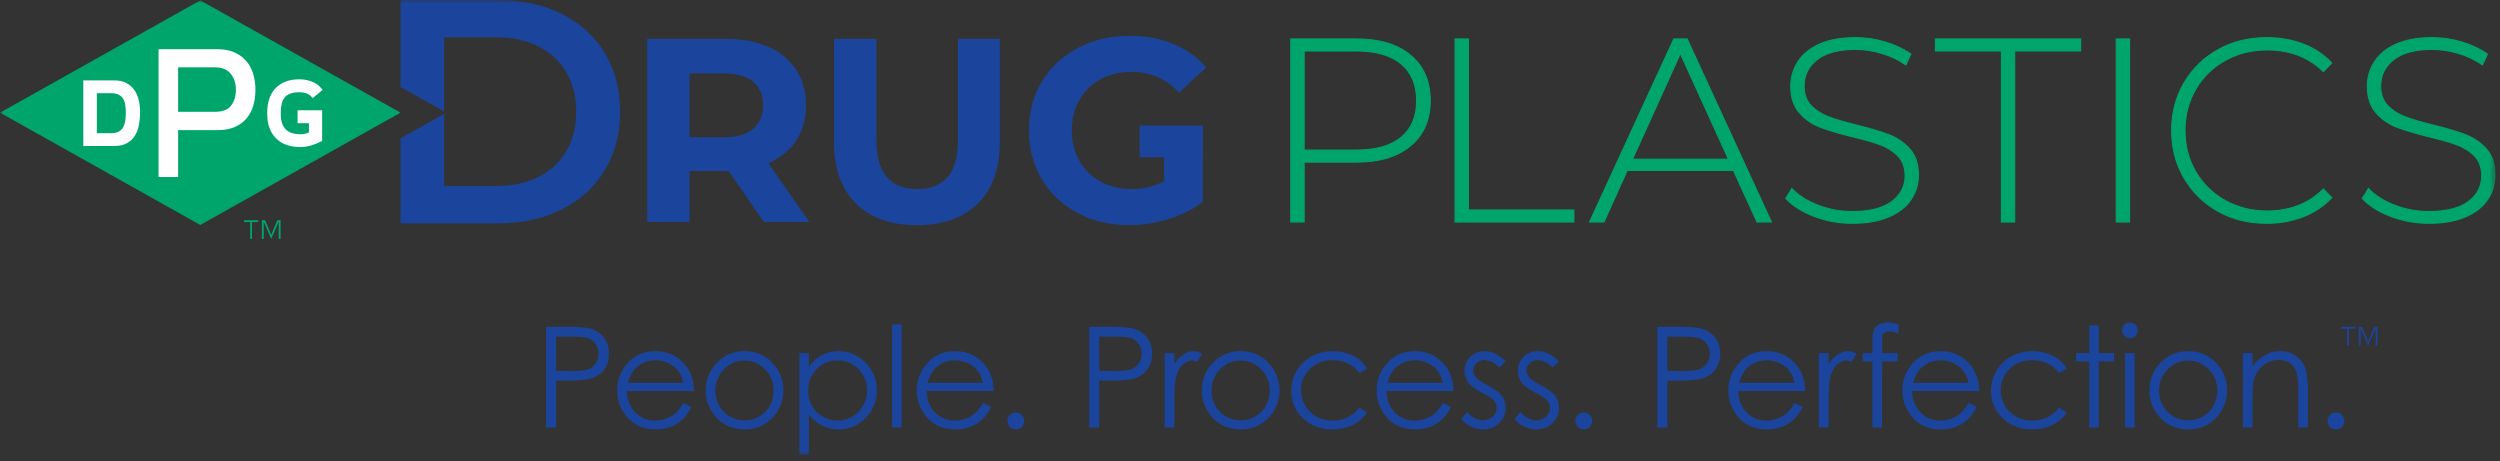 <?xml version="1.0" encoding="UTF-8"?>
<svg width="374px" height="69px" viewBox="0 0 374 69" version="1.1" xmlns="http://www.w3.org/2000/svg" xmlns:xlink="http://www.w3.org/1999/xlink">
    <rect x="0" y="0" width="374" height="69" fill="#333333" stroke="none"/>
    <!-- Generator: Sketch 52.3 (67297) - http://www.bohemiancoding.com/sketch -->
    <title>logo</title>
    <desc>Created with Sketch.</desc>
    <defs>
        <polygon id="path-1" points="0 68.029 373.354 68.029 373.354 -0 0 -0"></polygon>
    </defs>
    <g id="Symbols" stroke="none" stroke-width="1" fill="none" fill-rule="evenodd">
        <g id="Top-Nav" transform="translate(-533, -55)">
            <g id="logo" transform="translate(533, 55)">
                <path d="M114.275,33.211 L108.991,25.582 L108.678,25.582 L103.159,25.582 L103.159,33.211 L96.818,33.211 L96.818,5.825 L108.678,5.825 C111.103,5.825 113.211,6.231 114.999,7.038 C116.786,7.847 118.163,8.994 119.129,10.481 C120.094,11.968 120.577,13.729 120.577,15.762 C120.577,17.797 120.088,19.551 119.11,21.025 C118.13,22.498 116.741,23.627 114.94,24.408 L121.085,33.211 L114.275,33.211 Z M112.671,12.222 C111.679,11.401 110.231,10.99 108.326,10.99 L103.159,10.99 L103.159,20.536 L108.326,20.536 C110.231,20.536 111.679,20.119 112.671,19.284 C113.66,18.45 114.156,17.275 114.156,15.762 C114.156,14.224 113.66,13.044 112.671,12.222 Z" id="Fill-1" fill="#1B449C"></path>
                <path d="M128.032,30.433 C125.853,28.268 124.764,25.178 124.764,21.161 L124.764,5.825 L131.105,5.825 L131.105,20.926 C131.105,25.83 133.14,28.281 137.211,28.281 C139.193,28.281 140.707,27.688 141.75,26.502 C142.794,25.316 143.316,23.456 143.316,20.926 L143.316,5.825 L149.579,5.825 L149.579,21.161 C149.579,25.178 148.488,28.268 146.31,30.433 C144.132,32.598 141.085,33.68 137.171,33.68 C133.257,33.68 130.21,32.598 128.032,30.433" id="Fill-3" fill="#1B449C"></path>
                <path d="M174.158,19.088 L179.95,19.088 L179.95,30.199 C178.465,31.32 176.741,32.182 174.784,32.781 C172.829,33.38 170.857,33.681 168.876,33.681 C166.031,33.681 163.474,33.073 161.203,31.862 C158.933,30.648 157.152,28.966 155.86,26.815 C154.569,24.663 153.923,22.231 153.923,19.518 C153.923,16.807 154.569,14.373 155.86,12.221 C157.152,10.07 158.947,8.387 161.243,7.176 C163.539,5.962 166.122,5.356 168.992,5.356 C171.392,5.356 173.572,5.76 175.53,6.568 C177.485,7.377 179.129,8.551 180.461,10.09 L176.389,13.845 C174.433,11.785 172.071,10.755 169.305,10.755 C167.556,10.755 166.003,11.12 164.648,11.85 C163.292,12.581 162.235,13.611 161.478,14.94 C160.719,16.271 160.343,17.797 160.343,19.518 C160.343,21.214 160.719,22.726 161.478,24.056 C162.235,25.387 163.285,26.423 164.628,27.166 C165.972,27.91 167.504,28.282 169.228,28.282 C171.052,28.282 172.697,27.891 174.158,27.108 L174.158,19.088 Z" id="Fill-5" fill="#1B449C"></path>
                <path d="M211.028,8.271 C212.986,9.901 213.964,12.164 213.964,15.058 C213.964,17.928 212.986,20.177 211.028,21.806 C209.071,23.437 206.371,24.252 202.926,24.252 L195.098,24.252 L195.098,33.211 L193.101,33.211 L193.101,5.825 L202.926,5.825 C206.371,5.825 209.071,6.64 211.028,8.271 M209.62,20.535 C211.159,19.258 211.928,17.432 211.928,15.058 C211.928,12.685 211.159,10.853 209.62,9.561 C208.079,8.271 205.849,7.625 202.926,7.625 L195.098,7.625 L195.098,22.452 L202.926,22.452 C205.849,22.452 208.079,21.814 209.62,20.535" id="Fill-7" fill="#00A56C"></path>
                <path d="M211.028,8.271 C212.986,9.901 213.964,12.164 213.964,15.058 C213.964,17.928 212.986,20.177 211.028,21.806 C209.071,23.437 206.371,24.252 202.926,24.252 L195.098,24.252 L195.098,33.211 L193.101,33.211 L193.101,5.825 L202.926,5.825 C206.371,5.825 209.071,6.64 211.028,8.271 Z M209.62,20.535 C211.159,19.258 211.928,17.432 211.928,15.058 C211.928,12.685 211.159,10.853 209.62,9.561 C208.079,8.271 205.849,7.625 202.926,7.625 L195.098,7.625 L195.098,22.452 L202.926,22.452 C205.849,22.452 208.079,21.814 209.62,20.535 Z" id="Stroke-9" stroke="#00A56C" stroke-width="0.164"></path>
                <polygon id="Fill-11" fill="#00A56C" points="217.682 5.825 219.678 5.825 219.678 31.411 235.452 31.411 235.452 33.212 217.682 33.212"></polygon>
                <polygon id="Stroke-13" stroke="#00A56C" stroke-width="0.164" points="217.682 5.825 219.678 5.825 219.678 31.411 235.452 31.411 235.452 33.212 217.682 33.212"></polygon>
                <path d="M259.327,25.504 L243.436,25.504 L239.952,33.21 L237.8,33.21 L250.402,5.825 L252.4,5.825 L265.003,33.21 L262.849,33.21 L259.327,25.504 Z M258.584,23.822 L251.382,8.016 L244.218,23.822 L258.584,23.822 Z" id="Fill-15" fill="#00A56C"></path>
                <path d="M259.327,25.504 L243.436,25.504 L239.952,33.21 L237.8,33.21 L250.402,5.825 L252.4,5.825 L265.003,33.21 L262.849,33.21 L259.327,25.504 Z M258.584,23.822 L251.382,8.016 L244.218,23.822 L258.584,23.822 Z" id="Stroke-17" stroke="#00A56C" stroke-width="0.164"></path>
                <path d="M271.401,32.37 C269.587,31.679 268.173,30.786 267.154,29.69 L268.054,28.204 C269.02,29.22 270.32,30.049 271.949,30.688 C273.579,31.326 275.295,31.646 277.096,31.646 C279.705,31.646 281.675,31.151 283.007,30.159 C284.336,29.168 285.003,27.878 285.003,26.286 C285.003,25.061 284.651,24.082 283.947,23.352 C283.241,22.623 282.367,22.061 281.323,21.67 C280.278,21.278 278.87,20.875 277.096,20.458 C275.087,19.962 273.475,19.479 272.263,19.009 C271.048,18.541 270.019,17.816 269.171,16.838 C268.322,15.86 267.898,14.549 267.898,12.906 C267.898,11.577 268.251,10.357 268.954,9.249 C269.66,8.14 270.735,7.26 272.184,6.608 C273.632,5.956 275.438,5.629 277.605,5.629 C279.117,5.629 280.606,5.851 282.067,6.295 C283.528,6.739 284.794,7.338 285.863,8.094 L285.12,9.698 C284.023,8.942 282.816,8.368 281.5,7.978 C280.181,7.586 278.883,7.39 277.605,7.39 C275.074,7.39 273.157,7.898 271.851,8.917 C270.546,9.933 269.894,11.25 269.894,12.867 C269.894,14.093 270.246,15.072 270.95,15.802 C271.655,16.532 272.529,17.093 273.573,17.484 C274.618,17.874 276.039,18.293 277.839,18.736 C279.849,19.232 281.454,19.714 282.654,20.183 C283.854,20.653 284.878,21.363 285.727,22.315 C286.574,23.269 287,24.552 287,26.169 C287,27.499 286.639,28.712 285.922,29.807 C285.205,30.902 284.104,31.777 282.615,32.429 C281.127,33.08 279.302,33.406 277.135,33.406 C275.125,33.406 273.216,33.061 271.401,32.37" id="Fill-19" fill="#00A56C"></path>
                <path d="M271.401,32.37 C269.587,31.679 268.173,30.786 267.154,29.69 L268.054,28.204 C269.02,29.22 270.32,30.049 271.949,30.688 C273.579,31.326 275.295,31.646 277.096,31.646 C279.705,31.646 281.675,31.151 283.007,30.159 C284.336,29.168 285.003,27.878 285.003,26.286 C285.003,25.061 284.651,24.082 283.947,23.352 C283.241,22.623 282.367,22.061 281.323,21.67 C280.278,21.278 278.87,20.875 277.096,20.458 C275.087,19.962 273.475,19.479 272.263,19.009 C271.048,18.541 270.019,17.816 269.171,16.838 C268.322,15.86 267.898,14.549 267.898,12.906 C267.898,11.577 268.251,10.357 268.954,9.249 C269.66,8.14 270.735,7.26 272.184,6.608 C273.632,5.956 275.438,5.629 277.605,5.629 C279.117,5.629 280.606,5.851 282.067,6.295 C283.528,6.739 284.794,7.338 285.863,8.094 L285.12,9.698 C284.023,8.942 282.816,8.368 281.5,7.978 C280.181,7.586 278.883,7.39 277.605,7.39 C275.074,7.39 273.157,7.898 271.851,8.917 C270.546,9.933 269.894,11.25 269.894,12.867 C269.894,14.093 270.246,15.072 270.95,15.802 C271.655,16.532 272.529,17.093 273.573,17.484 C274.618,17.874 276.039,18.293 277.839,18.736 C279.849,19.232 281.454,19.714 282.654,20.183 C283.854,20.653 284.878,21.363 285.727,22.315 C286.574,23.269 287,24.552 287,26.169 C287,27.499 286.639,28.712 285.922,29.807 C285.205,30.902 284.104,31.777 282.615,32.429 C281.127,33.08 279.302,33.406 277.135,33.406 C275.125,33.406 273.216,33.061 271.401,32.37 Z" id="Stroke-21" stroke="#00A56C" stroke-width="0.164"></path>
                <polygon id="Fill-23" fill="#00A56C" points="299.406 7.625 289.543 7.625 289.543 5.826 311.267 5.826 311.267 7.625 301.401 7.625 301.401 33.211 299.406 33.211"></polygon>
                <polygon id="Stroke-25" stroke="#00A56C" stroke-width="0.164" points="299.406 7.625 289.543 7.625 289.543 5.826 311.267 5.826 311.267 7.625 301.401 7.625 301.401 33.211 299.406 33.211"></polygon>
                <mask id="mask-2" fill="white">
                    <use xlink:href="#path-1"></use>
                </mask>
                <g id="Clip-28"></g>
                <polygon id="Fill-27" fill="#00A56C" mask="url(#mask-2)" points="316.587 33.211 318.583 33.211 318.583 5.824 316.587 5.824"></polygon>
                <polygon id="Stroke-29" stroke="#00A56C" stroke-width="0.164" mask="url(#mask-2)" points="316.587 33.211 318.583 33.211 318.583 5.824 316.587 5.824"></polygon>
                <path d="M331.826,31.608 C329.673,30.408 327.977,28.751 326.737,26.639 C325.498,24.526 324.878,22.153 324.878,19.518 C324.878,16.884 325.498,14.511 326.737,12.399 C327.977,10.286 329.673,8.629 331.826,7.43 C333.979,6.23 336.398,5.63 339.087,5.63 C341.069,5.63 342.896,5.95 344.566,6.589 C346.236,7.227 347.659,8.173 348.832,9.425 L347.58,10.716 C345.387,8.551 342.582,7.469 339.165,7.469 C336.869,7.469 334.781,7.992 332.901,9.034 C331.024,10.076 329.55,11.518 328.479,13.357 C327.408,15.195 326.875,17.249 326.875,19.518 C326.875,21.787 327.408,23.841 328.479,25.68 C329.55,27.519 331.024,28.961 332.901,30.003 C334.781,31.047 336.869,31.568 339.165,31.568 C342.557,31.568 345.362,30.473 347.58,28.281 L348.832,29.573 C347.659,30.824 346.23,31.778 344.547,32.43 C342.864,33.081 341.042,33.406 339.087,33.406 C336.398,33.406 333.979,32.807 331.826,31.608" id="Fill-30" fill="#00A56C" mask="url(#mask-2)"></path>
                <path d="M331.826,31.608 C329.673,30.408 327.977,28.751 326.737,26.639 C325.498,24.526 324.878,22.153 324.878,19.518 C324.878,16.884 325.498,14.511 326.737,12.399 C327.977,10.286 329.673,8.629 331.826,7.43 C333.979,6.23 336.398,5.63 339.087,5.63 C341.069,5.63 342.896,5.95 344.566,6.589 C346.236,7.227 347.659,8.173 348.832,9.425 L347.58,10.716 C345.387,8.551 342.582,7.469 339.165,7.469 C336.869,7.469 334.781,7.992 332.901,9.034 C331.024,10.076 329.55,11.518 328.479,13.357 C327.408,15.195 326.875,17.249 326.875,19.518 C326.875,21.787 327.408,23.841 328.479,25.68 C329.55,27.519 331.024,28.961 332.901,30.003 C334.781,31.047 336.869,31.568 339.165,31.568 C342.557,31.568 345.362,30.473 347.58,28.281 L348.832,29.573 C347.659,30.824 346.23,31.778 344.547,32.43 C342.864,33.081 341.042,33.406 339.087,33.406 C336.398,33.406 333.979,32.807 331.826,31.608 Z" id="Stroke-31" stroke="#00A56C" stroke-width="0.164" mask="url(#mask-2)"></path>
                <path d="M357.658,32.37 C355.843,31.679 354.429,30.786 353.411,29.69 L354.311,28.204 C355.276,29.22 356.576,30.049 358.206,30.688 C359.835,31.326 361.553,31.646 363.353,31.646 C365.962,31.646 367.931,31.151 369.263,30.159 C370.595,29.168 371.259,27.878 371.259,26.286 C371.259,25.061 370.908,24.082 370.203,23.352 C369.498,22.623 368.623,22.061 367.579,21.67 C366.536,21.278 365.126,20.875 363.353,20.458 C361.344,19.962 359.731,19.479 358.519,19.009 C357.306,18.541 356.275,17.816 355.427,16.838 C354.579,15.86 354.155,14.549 354.155,12.906 C354.155,11.577 354.508,10.357 355.212,9.249 C355.916,8.14 356.992,7.26 358.44,6.608 C359.888,5.956 361.695,5.629 363.861,5.629 C365.374,5.629 366.862,5.851 368.323,6.295 C369.786,6.739 371.05,7.338 372.119,8.094 L371.376,9.698 C370.279,8.942 369.072,8.368 367.756,7.978 C366.439,7.586 365.141,7.39 363.861,7.39 C361.33,7.39 359.413,7.898 358.109,8.917 C356.803,9.933 356.151,11.25 356.151,12.867 C356.151,14.093 356.504,15.072 357.209,15.802 C357.912,16.532 358.785,17.093 359.83,17.484 C360.874,17.874 362.296,18.293 364.096,18.736 C366.105,19.232 367.711,19.714 368.912,20.183 C370.11,20.653 371.135,21.363 371.984,22.315 C372.831,23.269 373.256,24.552 373.256,26.169 C373.256,27.499 372.896,28.712 372.178,29.807 C371.461,30.902 370.36,31.777 368.871,32.429 C367.383,33.08 365.558,33.406 363.393,33.406 C361.381,33.406 359.472,33.061 357.658,32.37" id="Fill-32" fill="#00A56C" mask="url(#mask-2)"></path>
                <path d="M357.658,32.37 C355.843,31.679 354.429,30.786 353.411,29.69 L354.311,28.204 C355.276,29.22 356.576,30.049 358.206,30.688 C359.835,31.326 361.553,31.646 363.353,31.646 C365.962,31.646 367.931,31.151 369.263,30.159 C370.595,29.168 371.259,27.878 371.259,26.286 C371.259,25.061 370.908,24.082 370.203,23.352 C369.498,22.623 368.623,22.061 367.579,21.67 C366.536,21.278 365.126,20.875 363.353,20.458 C361.344,19.962 359.731,19.479 358.519,19.009 C357.306,18.541 356.275,17.816 355.427,16.838 C354.579,15.86 354.155,14.549 354.155,12.906 C354.155,11.577 354.508,10.357 355.212,9.249 C355.916,8.14 356.992,7.26 358.44,6.608 C359.888,5.956 361.695,5.629 363.861,5.629 C365.374,5.629 366.862,5.851 368.323,6.295 C369.786,6.739 371.05,7.338 372.119,8.094 L371.376,9.698 C370.279,8.942 369.072,8.368 367.756,7.978 C366.439,7.586 365.141,7.39 363.861,7.39 C361.33,7.39 359.413,7.898 358.109,8.917 C356.803,9.933 356.151,11.25 356.151,12.867 C356.151,14.093 356.504,15.072 357.209,15.802 C357.912,16.532 358.785,17.093 359.83,17.484 C360.874,17.874 362.296,18.293 364.096,18.736 C366.105,19.232 367.711,19.714 368.912,20.183 C370.11,20.653 371.135,21.363 371.984,22.315 C372.831,23.269 373.256,24.552 373.256,26.169 C373.256,27.499 372.896,28.712 372.178,29.807 C371.461,30.902 370.36,31.777 368.871,32.429 C367.383,33.08 365.558,33.406 363.393,33.406 C361.381,33.406 359.472,33.061 357.658,32.37 Z" id="Stroke-33" stroke="#00A56C" stroke-width="0.164" mask="url(#mask-2)"></path>
                <path d="M90.483,7.947 C88.961,5.427 86.791,3.45 84.032,2.073 C81.28,0.697 78.091,-0 74.556,-0 L59.92,-0 L59.92,13.019 L66.447,16.678 L66.447,5.581 L74.272,5.581 C76.651,5.581 78.772,6.042 80.576,6.952 C82.373,7.857 83.774,9.163 84.743,10.836 C85.711,12.511 86.203,14.486 86.203,16.703 C86.203,18.922 85.711,20.896 84.743,22.572 C83.774,24.244 82.373,25.551 80.576,26.457 C78.774,27.365 76.654,27.826 74.272,27.826 L66.447,27.826 L66.447,17.028 L59.92,20.689 L59.92,33.408 L74.556,33.408 C78.09,33.408 81.278,32.711 84.032,31.335 C86.791,29.956 88.961,27.979 90.483,25.46 C92.006,22.94 92.775,19.994 92.775,16.703 C92.775,13.413 92.006,10.467 90.483,7.947" id="Fill-34" fill="#1B449C" mask="url(#mask-2)"></path>
                <polygon id="Fill-35" fill="#00A56C" mask="url(#mask-2)" points="59.917 16.854 29.959 33.652 0 16.854 29.959 0.056"></polygon>
                <path d="M20.13,13.511 C19.828,13.064 19.424,12.701 18.929,12.431 C18.434,12.163 17.818,12.026 17.099,12.026 L12.462,12.026 L12.462,21.842 L17.125,21.842 C17.881,21.842 18.52,21.694 19.021,21.406 C19.521,21.118 19.921,20.727 20.212,20.245 C20.493,19.775 20.691,19.23 20.799,18.626 C20.904,18.035 20.956,17.419 20.956,16.793 C20.956,16.188 20.895,15.597 20.771,15.037 C20.643,14.462 20.427,13.948 20.13,13.511 M18.822,16.793 C18.822,17.206 18.796,17.618 18.744,18.017 C18.695,18.395 18.592,18.73 18.439,19.013 C18.292,19.282 18.079,19.503 17.801,19.671 C17.526,19.837 17.142,19.922 16.656,19.922 L14.49,19.922 L14.49,13.945 L16.643,13.945 C17.106,13.945 17.482,14.02 17.759,14.169 C18.04,14.318 18.252,14.511 18.408,14.757 C18.567,15.007 18.676,15.308 18.732,15.651 C18.792,16.015 18.822,16.4 18.822,16.793" id="Fill-36" fill="#FEFEFE" mask="url(#mask-2)"></path>
                <path d="M44.518,18.429 L46.217,18.429 L46.217,19.832 C46.047,19.897 45.872,19.952 45.695,19.996 C45.471,20.054 45.237,20.082 45.002,20.082 C43.948,20.082 43.18,19.827 42.715,19.321 C42.245,18.812 42.006,18.079 42.006,17.141 L42.006,16.806 C42.006,16.313 42.055,15.867 42.153,15.484 C42.245,15.118 42.398,14.806 42.608,14.556 C42.814,14.312 43.094,14.124 43.438,13.997 C43.796,13.865 44.246,13.798 44.775,13.798 C45.122,13.798 45.465,13.848 45.792,13.948 C46.098,14.04 46.376,14.222 46.619,14.49 L46.786,14.671 L48.272,13.44 L48.104,13.242 C47.685,12.745 47.169,12.385 46.575,12.174 C45.994,11.968 45.389,11.864 44.775,11.864 C43.999,11.864 43.305,11.98 42.714,12.21 C42.118,12.442 41.608,12.781 41.198,13.218 C40.791,13.654 40.482,14.184 40.279,14.791 C40.079,15.39 39.978,16.064 39.978,16.793 L39.978,17.101 C39.978,17.869 40.094,18.564 40.323,19.166 C40.553,19.774 40.887,20.297 41.313,20.716 C41.74,21.139 42.268,21.464 42.88,21.679 C43.484,21.894 44.171,22.002 44.923,22.002 C45.455,22.002 46.004,21.92 46.554,21.759 C47.1,21.598 47.604,21.395 48.055,21.156 L48.192,21.083 L48.192,16.496 L44.518,16.496 L44.518,18.429 Z" id="Fill-37" fill="#FEFEFE" mask="url(#mask-2)"></path>
                <path d="M36.811,9.094 C36.342,8.559 35.742,8.132 35.033,7.824 C34.324,7.516 33.497,7.361 32.574,7.361 L23.72,7.361 L23.72,26.48 L26.646,26.48 L26.646,19.467 L32.574,19.467 C33.55,19.467 34.404,19.311 35.113,19.003 C35.825,18.695 36.419,18.262 36.881,17.715 C37.339,17.174 37.681,16.526 37.896,15.787 C38.107,15.061 38.214,14.257 38.214,13.401 C38.214,12.557 38.098,11.757 37.867,11.022 C37.635,10.276 37.279,9.628 36.811,9.094 M35.289,13.401 C35.289,14.389 35.041,15.205 34.554,15.825 C34.081,16.425 33.27,16.73 32.145,16.73 L26.646,16.73 L26.646,10.071 L32.145,10.071 C33.183,10.071 33.946,10.374 34.48,10.998 C35.017,11.625 35.289,12.433 35.289,13.401" id="Fill-38" fill="#FEFEFE" mask="url(#mask-2)"></path>
                <polygon id="Fill-39" fill="#1B449C" mask="url(#mask-2)" points="170.486 23.525 179.96 23.525 179.96 18.786 170.486 18.786"></polygon>
                <path d="M81.695,48.897 L84.696,48.897 C86.417,48.897 87.577,48.972 88.178,49.122 C89.039,49.334 89.741,49.769 90.288,50.427 C90.834,51.086 91.107,51.912 91.107,52.909 C91.107,53.912 90.84,54.74 90.308,55.392 C89.776,56.044 89.042,56.482 88.106,56.708 C87.424,56.871 86.147,56.953 84.276,56.953 L83.201,56.953 L83.201,63.954 L81.695,63.954 L81.695,48.897 Z M83.201,50.37 L83.201,55.478 L85.751,55.509 C86.782,55.509 87.537,55.416 88.014,55.229 C88.492,55.041 88.867,54.738 89.141,54.32 C89.414,53.9 89.551,53.432 89.551,52.914 C89.551,52.411 89.414,51.948 89.141,51.53 C88.867,51.111 88.508,50.814 88.061,50.636 C87.613,50.459 86.881,50.37 85.863,50.37 L83.201,50.37 Z" id="Fill-40" fill="#1B449C" mask="url(#mask-2)"></path>
                <path d="M102.242,60.259 L103.451,60.894 C103.054,61.672 102.596,62.3 102.076,62.778 C101.558,63.255 100.973,63.619 100.323,63.868 C99.673,64.116 98.94,64.241 98.12,64.241 C96.303,64.241 94.88,63.645 93.856,62.456 C92.83,61.265 92.318,59.918 92.318,58.417 C92.318,57.004 92.752,55.745 93.621,54.64 C94.72,53.233 96.194,52.531 98.038,52.531 C99.938,52.531 101.455,53.251 102.589,54.69 C103.395,55.708 103.805,56.976 103.819,58.499 L93.794,58.499 C93.82,59.792 94.232,60.853 95.032,61.679 C95.833,62.507 96.822,62.921 97.998,62.921 C98.565,62.921 99.116,62.822 99.653,62.625 C100.19,62.428 100.646,62.166 101.021,61.84 C101.398,61.513 101.805,60.987 102.242,60.259 L102.242,60.259 Z M102.242,57.26 C102.052,56.496 101.771,55.885 101.407,55.428 C101.041,54.971 100.557,54.602 99.955,54.322 C99.353,54.042 98.72,53.903 98.059,53.903 C96.964,53.903 96.025,54.254 95.239,54.956 C94.665,55.469 94.229,56.236 93.935,57.26 L102.242,57.26 Z" id="Fill-41" fill="#1B449C" mask="url(#mask-2)"></path>
                <path d="M111.391,52.531 C113.107,52.531 114.53,53.152 115.658,54.394 C116.684,55.526 117.197,56.868 117.197,58.418 C117.197,59.973 116.655,61.333 115.572,62.496 C114.487,63.66 113.094,64.242 111.391,64.242 C109.681,64.242 108.284,63.66 107.2,62.496 C106.115,61.333 105.572,59.973 105.572,58.418 C105.572,56.874 106.086,55.537 107.112,54.404 C108.242,53.155 109.667,52.531 111.391,52.531 M111.386,53.933 C110.193,53.933 109.168,54.374 108.312,55.254 C107.456,56.134 107.028,57.199 107.028,58.448 C107.028,59.253 107.224,60.004 107.613,60.7 C108.004,61.396 108.532,61.932 109.197,62.312 C109.861,62.69 110.591,62.88 111.386,62.88 C112.181,62.88 112.909,62.69 113.575,62.312 C114.239,61.932 114.767,61.396 115.157,60.7 C115.548,60.004 115.743,59.253 115.743,58.448 C115.743,57.199 115.312,56.134 114.453,55.254 C113.594,54.374 112.571,53.933 111.386,53.933" id="Fill-42" fill="#1B449C" mask="url(#mask-2)"></path>
                <path d="M119.577,52.818 L121.01,52.818 L121.01,54.865 C121.576,54.087 122.228,53.503 122.964,53.115 C123.702,52.725 124.523,52.531 125.43,52.531 C127.012,52.531 128.366,53.1 129.491,54.24 C130.617,55.381 131.18,56.751 131.18,58.356 C131.18,59.994 130.622,61.383 129.507,62.526 C128.392,63.668 127.047,64.241 125.471,64.241 C124.584,64.241 123.769,64.057 123.026,63.689 C122.282,63.32 121.611,62.77 121.01,62.041 L121.01,68.03 L119.577,68.03 L119.577,52.818 Z M125.311,53.913 C124.072,53.913 123.028,54.347 122.18,55.212 C121.332,56.077 120.909,57.155 120.909,58.443 C120.909,59.288 121.097,60.047 121.476,60.723 C121.853,61.398 122.395,61.932 123.1,62.329 C123.805,62.723 124.549,62.919 125.332,62.919 C126.103,62.919 126.825,62.721 127.504,62.323 C128.181,61.923 128.721,61.365 129.123,60.651 C129.525,59.935 129.726,59.186 129.726,58.401 C129.726,57.61 129.526,56.862 129.128,56.152 C128.729,55.443 128.192,54.893 127.518,54.501 C126.843,54.109 126.109,53.913 125.311,53.913 L125.311,53.913 Z" id="Fill-43" fill="#1B449C" mask="url(#mask-2)"></path>
                <polygon id="Fill-44" fill="#1B449C" mask="url(#mask-2)" points="133.458 63.954 134.891 63.954 134.891 48.518 133.458 48.518"></polygon>
                <path d="M147.071,60.259 L148.281,60.894 C147.884,61.672 147.426,62.3 146.906,62.778 C146.388,63.255 145.803,63.619 145.153,63.868 C144.504,64.116 143.769,64.241 142.95,64.241 C141.133,64.241 139.71,63.645 138.686,62.456 C137.66,61.265 137.148,59.918 137.148,58.417 C137.148,57.004 137.581,55.745 138.45,54.64 C139.55,53.233 141.022,52.531 142.867,52.531 C144.767,52.531 146.285,53.251 147.418,54.69 C148.224,55.708 148.636,56.976 148.649,58.499 L138.623,58.499 C138.65,59.792 139.063,60.853 139.862,61.679 C140.663,62.507 141.652,62.921 142.827,62.921 C143.395,62.921 143.946,62.822 144.483,62.625 C145.019,62.428 145.474,62.166 145.851,61.84 C146.227,61.513 146.635,60.987 147.071,60.259 L147.071,60.259 Z M147.071,57.26 C146.881,56.496 146.601,55.885 146.237,55.428 C145.869,54.971 145.387,54.602 144.785,54.322 C144.183,54.042 143.551,53.903 142.889,53.903 C141.794,53.903 140.853,54.254 140.068,54.956 C139.495,55.469 139.059,56.236 138.765,57.26 L147.071,57.26 Z" id="Fill-45" fill="#1B449C" mask="url(#mask-2)"></path>
                <path d="M151.97,61.703 C152.319,61.703 152.615,61.827 152.861,62.073 C153.105,62.317 153.23,62.617 153.23,62.972 C153.23,63.32 153.105,63.62 152.861,63.868 C152.615,64.117 152.319,64.242 151.97,64.242 C151.623,64.242 151.325,64.117 151.08,63.868 C150.834,63.62 150.71,63.32 150.71,62.972 C150.71,62.617 150.834,62.317 151.08,62.073 C151.325,61.827 151.623,61.703 151.97,61.703" id="Fill-46" fill="#1B449C" mask="url(#mask-2)"></path>
                <path d="M162.945,48.897 L165.945,48.897 C167.665,48.897 168.827,48.972 169.428,49.122 C170.288,49.334 170.991,49.769 171.537,50.427 C172.084,51.086 172.356,51.912 172.356,52.909 C172.356,53.912 172.09,54.74 171.558,55.392 C171.025,56.044 170.291,56.482 169.356,56.708 C168.674,56.871 167.397,56.953 165.526,56.953 L164.45,56.953 L164.45,63.954 L162.945,63.954 L162.945,48.897 Z M164.45,50.37 L164.45,55.478 L167,55.509 C168.031,55.509 168.786,55.416 169.263,55.229 C169.742,55.041 170.116,54.738 170.39,54.32 C170.662,53.9 170.8,53.432 170.8,52.914 C170.8,52.411 170.662,51.948 170.39,51.53 C170.116,51.111 169.757,50.814 169.31,50.636 C168.863,50.459 168.131,50.37 167.113,50.37 L164.45,50.37 Z" id="Fill-47" fill="#1B449C" mask="url(#mask-2)"></path>
                <path d="M174.22,52.818 L175.685,52.818 L175.685,54.445 C176.122,53.804 176.583,53.325 177.067,53.007 C177.55,52.689 178.056,52.531 178.584,52.531 C178.979,52.531 179.401,52.657 179.852,52.91 L179.104,54.118 C178.804,53.988 178.551,53.924 178.346,53.924 C177.869,53.924 177.408,54.119 176.965,54.512 C176.521,54.904 176.184,55.514 175.95,56.339 C175.774,56.974 175.685,58.256 175.685,60.188 L175.685,63.953 L174.22,63.953 L174.22,52.818 Z" id="Fill-48" fill="#1B449C" mask="url(#mask-2)"></path>
                <path d="M185.607,52.531 C187.324,52.531 188.746,53.152 189.876,54.394 C190.901,55.526 191.414,56.868 191.414,58.418 C191.414,59.973 190.872,61.333 189.787,62.496 C188.703,63.66 187.31,64.242 185.607,64.242 C183.898,64.242 182.5,63.66 181.416,62.496 C180.331,61.333 179.79,59.973 179.79,58.418 C179.79,56.874 180.303,55.537 181.329,54.404 C182.458,53.155 183.884,52.531 185.607,52.531 M185.602,53.933 C184.409,53.933 183.386,54.374 182.529,55.254 C181.673,56.134 181.244,57.199 181.244,58.448 C181.244,59.253 181.44,60.004 181.83,60.7 C182.221,61.396 182.748,61.932 183.413,62.312 C184.077,62.69 184.807,62.88 185.602,62.88 C186.397,62.88 187.126,62.69 187.791,62.312 C188.455,61.932 188.984,61.396 189.373,60.7 C189.764,60.004 189.96,59.253 189.96,58.448 C189.96,57.199 189.529,56.134 188.67,55.254 C187.81,54.374 186.788,53.933 185.602,53.933" id="Fill-49" fill="#1B449C" mask="url(#mask-2)"></path>
                <path d="M204.508,55.131 L203.371,55.837 C202.389,54.534 201.047,53.883 199.351,53.883 C197.993,53.883 196.867,54.319 195.971,55.191 C195.074,56.063 194.626,57.124 194.626,58.371 C194.626,59.182 194.831,59.945 195.243,60.662 C195.657,61.377 196.222,61.932 196.942,62.327 C197.662,62.723 198.468,62.922 199.362,62.922 C200.998,62.922 202.335,62.27 203.371,60.966 L204.508,61.713 C203.976,62.515 203.26,63.137 202.362,63.577 C201.464,64.019 200.441,64.242 199.293,64.242 C197.534,64.242 196.072,63.682 194.912,62.564 C193.751,61.443 193.17,60.082 193.17,58.479 C193.17,57.4 193.443,56.399 193.986,55.474 C194.527,54.549 195.274,53.827 196.222,53.309 C197.172,52.79 198.234,52.531 199.407,52.531 C200.143,52.531 200.857,52.644 201.542,52.869 C202.229,53.094 202.812,53.388 203.288,53.75 C203.767,54.111 204.173,54.571 204.508,55.131" id="Fill-50" fill="#1B449C" mask="url(#mask-2)"></path>
                <path d="M215.863,60.259 L217.072,60.894 C216.676,61.672 216.216,62.3 215.697,62.778 C215.18,63.255 214.595,63.619 213.945,63.868 C213.295,64.116 212.56,64.241 211.742,64.241 C209.923,64.241 208.502,63.645 207.477,62.456 C206.452,61.265 205.94,59.918 205.94,58.417 C205.94,57.004 206.373,55.745 207.242,54.64 C208.342,53.233 209.814,52.531 211.659,52.531 C213.559,52.531 215.076,53.251 216.209,54.69 C217.017,55.708 217.427,56.976 217.44,58.499 L207.414,58.499 C207.442,59.792 207.854,60.853 208.654,61.679 C209.455,62.507 210.443,62.921 211.618,62.921 C212.186,62.921 212.738,62.822 213.275,62.625 C213.811,62.428 214.266,62.166 214.643,61.84 C215.02,61.513 215.427,60.987 215.863,60.259 L215.863,60.259 Z M215.863,57.26 C215.673,56.496 215.393,55.885 215.029,55.428 C214.662,54.971 214.179,54.602 213.577,54.322 C212.975,54.042 212.342,53.903 211.681,53.903 C210.586,53.903 209.645,54.254 208.86,54.956 C208.287,55.469 207.851,56.236 207.557,57.26 L215.863,57.26 Z" id="Fill-51" fill="#1B449C" mask="url(#mask-2)"></path>
                <path d="M225.245,54.036 L224.322,54.987 C223.556,54.244 222.807,53.872 222.074,53.872 C221.61,53.872 221.211,54.025 220.877,54.333 C220.546,54.64 220.38,54.998 220.38,55.408 C220.38,55.77 220.518,56.113 220.791,56.442 C221.066,56.776 221.639,57.168 222.515,57.618 C223.582,58.172 224.308,58.704 224.692,59.215 C225.068,59.734 225.256,60.318 225.256,60.966 C225.256,61.88 224.933,62.655 224.291,63.289 C223.649,63.923 222.846,64.242 221.879,64.242 C221.237,64.242 220.624,64.102 220.038,63.821 C219.456,63.542 218.971,63.156 218.588,62.665 L219.489,61.642 C220.222,62.468 220.998,62.879 221.821,62.879 C222.395,62.879 222.883,62.696 223.287,62.327 C223.692,61.959 223.893,61.524 223.893,61.027 C223.893,60.617 223.76,60.253 223.493,59.932 C223.226,59.618 222.624,59.223 221.686,58.745 C220.681,58.226 219.997,57.714 219.633,57.209 C219.272,56.704 219.089,56.128 219.089,55.48 C219.089,54.632 219.378,53.93 219.957,53.371 C220.534,52.811 221.265,52.531 222.148,52.531 C223.173,52.531 224.206,53.033 225.245,54.036" id="Fill-52" fill="#1B449C" mask="url(#mask-2)"></path>
                <path d="M233.223,54.036 L232.301,54.987 C231.534,54.244 230.785,53.872 230.053,53.872 C229.587,53.872 229.188,54.025 228.856,54.333 C228.524,54.64 228.359,54.998 228.359,55.408 C228.359,55.77 228.495,56.113 228.769,56.442 C229.043,56.776 229.617,57.168 230.492,57.618 C231.561,58.172 232.286,58.704 232.669,59.215 C233.047,59.734 233.233,60.318 233.233,60.966 C233.233,61.88 232.913,62.655 232.269,63.289 C231.626,63.923 230.823,64.242 229.858,64.242 C229.216,64.242 228.603,64.102 228.017,63.821 C227.433,63.542 226.949,63.156 226.567,62.665 L227.468,61.642 C228.199,62.468 228.976,62.879 229.798,62.879 C230.373,62.879 230.862,62.696 231.266,62.327 C231.67,61.959 231.871,61.524 231.871,61.027 C231.871,60.617 231.738,60.253 231.471,59.932 C231.205,59.618 230.603,59.223 229.664,58.745 C228.66,58.226 227.975,57.714 227.612,57.209 C227.251,56.704 227.068,56.128 227.068,55.48 C227.068,54.632 227.357,53.93 227.934,53.371 C228.513,52.811 229.243,52.531 230.126,52.531 C231.151,52.531 232.184,53.033 233.223,54.036" id="Fill-53" fill="#1B449C" mask="url(#mask-2)"></path>
                <path d="M236.94,61.703 C237.288,61.703 237.585,61.827 237.831,62.073 C238.076,62.317 238.2,62.617 238.2,62.972 C238.2,63.32 238.076,63.62 237.831,63.868 C237.585,64.117 237.288,64.242 236.94,64.242 C236.592,64.242 236.295,64.117 236.049,63.868 C235.804,63.62 235.679,63.32 235.679,62.972 C235.679,62.617 235.804,62.317 236.049,62.073 C236.295,61.827 236.592,61.703 236.94,61.703" id="Fill-54" fill="#1B449C" mask="url(#mask-2)"></path>
                <path d="M247.936,48.897 L250.936,48.897 C252.656,48.897 253.818,48.972 254.418,49.122 C255.279,49.334 255.981,49.769 256.528,50.427 C257.075,51.086 257.348,51.912 257.348,52.909 C257.348,53.912 257.081,54.74 256.55,55.392 C256.016,56.044 255.281,56.482 254.346,56.708 C253.664,56.871 252.388,56.953 250.516,56.953 L249.441,56.953 L249.441,63.954 L247.936,63.954 L247.936,48.897 Z M249.441,50.37 L249.441,55.478 L251.991,55.509 C253.022,55.509 253.777,55.416 254.254,55.229 C254.732,55.041 255.108,54.738 255.381,54.32 C255.654,53.9 255.791,53.432 255.791,52.914 C255.791,52.411 255.654,51.948 255.381,51.53 C255.108,51.111 254.749,50.814 254.302,50.636 C253.854,50.459 253.121,50.37 252.105,50.37 L249.441,50.37 Z" id="Fill-55" fill="#1B449C" mask="url(#mask-2)"></path>
                <path d="M268.482,60.259 L269.691,60.894 C269.294,61.672 268.836,62.3 268.316,62.778 C267.798,63.255 267.213,63.619 266.563,63.868 C265.914,64.116 265.18,64.241 264.36,64.241 C262.543,64.241 261.12,63.645 260.096,62.456 C259.07,61.265 258.558,59.918 258.558,58.417 C258.558,57.004 258.992,55.745 259.86,54.64 C260.96,53.233 262.434,52.531 264.278,52.531 C266.178,52.531 267.695,53.251 268.829,54.69 C269.636,55.708 270.046,56.976 270.059,58.499 L260.034,58.499 C260.06,59.792 260.473,60.853 261.272,61.679 C262.073,62.507 263.062,62.921 264.238,62.921 C264.805,62.921 265.356,62.822 265.893,62.625 C266.43,62.428 266.886,62.166 267.261,61.84 C267.638,61.513 268.045,60.987 268.482,60.259 L268.482,60.259 Z M268.482,57.26 C268.291,56.496 268.011,55.885 267.647,55.428 C267.281,54.971 266.797,54.602 266.195,54.322 C265.593,54.042 264.961,53.903 264.299,53.903 C263.204,53.903 262.265,54.254 261.479,54.956 C260.905,55.469 260.469,56.236 260.175,57.26 L268.482,57.26 Z" id="Fill-56" fill="#1B449C" mask="url(#mask-2)"></path>
                <path d="M272.097,52.818 L273.562,52.818 L273.562,54.445 C273.998,53.804 274.46,53.325 274.944,53.007 C275.428,52.689 275.934,52.531 276.459,52.531 C276.856,52.531 277.279,52.657 277.73,52.91 L276.982,54.118 C276.682,53.988 276.429,53.924 276.224,53.924 C275.746,53.924 275.286,54.119 274.842,54.512 C274.398,54.904 274.06,55.514 273.828,56.339 C273.651,56.974 273.562,58.256 273.562,60.188 L273.562,63.953 L272.097,63.953 L272.097,52.818 Z" id="Fill-57" fill="#1B449C" mask="url(#mask-2)"></path>
                <path d="M284.029,48.518 L284.029,49.92 C283.504,49.695 283.052,49.582 282.677,49.582 C282.398,49.582 282.165,49.638 281.981,49.751 C281.797,49.864 281.681,49.994 281.633,50.141 C281.585,50.288 281.561,50.678 281.561,51.312 L281.56,52.817 L283.886,52.817 L283.886,54.056 L281.559,54.056 L281.55,63.954 L280.117,63.954 L280.117,54.056 L278.653,54.056 L278.653,52.817 L280.117,52.817 L280.117,51.077 C280.117,50.278 280.191,49.709 280.337,49.368 C280.485,49.026 280.733,48.752 281.085,48.543 C281.437,48.336 281.862,48.232 282.36,48.232 C282.825,48.232 283.381,48.326 284.029,48.518" id="Fill-58" fill="#1B449C" mask="url(#mask-2)"></path>
                <path d="M294.508,60.259 L295.716,60.894 C295.319,61.672 294.862,62.3 294.341,62.778 C293.823,63.255 293.238,63.619 292.588,63.868 C291.94,64.116 291.205,64.241 290.385,64.241 C288.568,64.241 287.145,63.645 286.121,62.456 C285.095,61.265 284.583,59.918 284.583,58.417 C284.583,57.004 285.017,55.745 285.886,54.64 C286.986,53.233 288.459,52.531 290.304,52.531 C292.204,52.531 293.72,53.251 294.854,54.69 C295.661,55.708 296.071,56.976 296.084,58.499 L286.059,58.499 C286.085,59.792 286.498,60.853 287.299,61.679 C288.098,62.507 289.087,62.921 290.263,62.921 C290.83,62.921 291.383,62.822 291.918,62.625 C292.455,62.428 292.911,62.166 293.286,61.84 C293.664,61.513 294.07,60.987 294.508,60.259 L294.508,60.259 Z M294.508,57.26 C294.317,56.496 294.037,55.885 293.672,55.428 C293.307,54.971 292.822,54.602 292.22,54.322 C291.619,54.042 290.986,53.903 290.324,53.903 C289.23,53.903 288.29,54.254 287.505,54.956 C286.931,55.469 286.494,56.236 286.201,57.26 L294.508,57.26 Z" id="Fill-59" fill="#1B449C" mask="url(#mask-2)"></path>
                <path d="M309.185,55.131 L308.049,55.837 C307.066,54.534 305.724,53.883 304.027,53.883 C302.67,53.883 301.543,54.319 300.648,55.191 C299.751,56.063 299.303,57.124 299.303,58.371 C299.303,59.182 299.509,59.945 299.92,60.662 C300.332,61.377 300.899,61.932 301.619,62.327 C302.338,62.723 303.145,62.922 304.038,62.922 C305.674,62.922 307.012,62.27 308.049,60.966 L309.185,61.713 C308.653,62.515 307.937,63.137 307.038,63.577 C306.141,64.019 305.118,64.242 303.971,64.242 C302.211,64.242 300.75,63.682 299.588,62.564 C298.428,61.443 297.846,60.082 297.846,58.479 C297.846,57.4 298.12,56.399 298.663,55.474 C299.204,54.549 299.951,53.827 300.899,53.309 C301.849,52.79 302.911,52.531 304.083,52.531 C304.82,52.531 305.532,52.644 306.219,52.869 C306.906,53.094 307.488,53.388 307.965,53.75 C308.444,54.111 308.851,54.571 309.185,55.131" id="Fill-60" fill="#1B449C" mask="url(#mask-2)"></path>
                <polygon id="Fill-61" fill="#1B449C" mask="url(#mask-2)" points="312.545 48.682 313.978 48.682 313.978 52.818 316.252 52.818 316.252 54.056 313.978 54.056 313.978 63.955 312.545 63.955 312.545 54.056 310.588 54.056 310.588 52.818 312.545 52.818"></polygon>
                <path d="M318.627,48.232 C318.952,48.232 319.232,48.348 319.461,48.579 C319.694,48.812 319.809,49.092 319.809,49.419 C319.809,49.74 319.694,50.016 319.461,50.248 C319.232,50.481 318.952,50.596 318.627,50.596 C318.306,50.596 318.033,50.481 317.801,50.248 C317.569,50.016 317.454,49.74 317.454,49.419 C317.454,49.092 317.569,48.812 317.801,48.579 C318.033,48.348 318.306,48.232 318.627,48.232 L318.627,48.232 Z M317.914,63.954 L319.348,63.954 L319.348,52.817 L317.914,52.817 L317.914,63.954 Z" id="Fill-62" fill="#1B449C" mask="url(#mask-2)"></path>
                <path d="M327.362,52.531 C329.079,52.531 330.501,53.152 331.63,54.394 C332.656,55.526 333.169,56.868 333.169,58.418 C333.169,59.973 332.627,61.333 331.542,62.496 C330.459,63.66 329.066,64.242 327.362,64.242 C325.652,64.242 324.254,63.66 323.172,62.496 C322.087,61.333 321.544,59.973 321.544,58.418 C321.544,56.874 322.057,55.537 323.084,54.404 C324.213,53.155 325.639,52.531 327.362,52.531 M327.358,53.933 C326.165,53.933 325.14,54.374 324.284,55.254 C323.428,56.134 322.998,57.199 322.998,58.448 C322.998,59.253 323.193,60.004 323.585,60.7 C323.976,61.396 324.502,61.932 325.169,62.312 C325.833,62.69 326.563,62.88 327.358,62.88 C328.151,62.88 328.881,62.69 329.545,62.312 C330.21,61.932 330.738,61.396 331.129,60.7 C331.519,60.004 331.715,59.253 331.715,58.448 C331.715,57.199 331.283,56.134 330.425,55.254 C329.566,54.374 328.542,53.933 327.358,53.933" id="Fill-63" fill="#1B449C" mask="url(#mask-2)"></path>
                <path d="M335.538,52.818 L336.972,52.818 L336.972,54.814 C337.545,54.049 338.18,53.478 338.876,53.099 C339.573,52.721 340.331,52.531 341.15,52.531 C341.984,52.531 342.722,52.742 343.367,53.165 C344.013,53.589 344.489,54.158 344.796,54.875 C345.103,55.591 345.256,56.707 345.256,58.223 L345.256,63.953 L343.824,63.953 L343.824,58.642 C343.824,57.359 343.77,56.503 343.663,56.073 C343.498,55.336 343.179,54.782 342.706,54.409 C342.236,54.037 341.622,53.852 340.864,53.852 C339.997,53.852 339.219,54.138 338.534,54.711 C337.848,55.285 337.395,55.994 337.177,56.841 C337.04,57.394 336.972,58.404 336.972,59.87 L336.972,63.953 L335.538,63.953 L335.538,52.818 Z" id="Fill-64" fill="#1B449C" mask="url(#mask-2)"></path>
                <path d="M349.461,61.703 C349.809,61.703 350.106,61.827 350.352,62.073 C350.598,62.317 350.721,62.617 350.721,62.972 C350.721,63.32 350.598,63.62 350.352,63.868 C350.106,64.117 349.809,64.242 349.461,64.242 C349.114,64.242 348.816,64.117 348.571,63.868 C348.325,63.62 348.202,63.32 348.202,62.972 C348.202,62.617 348.325,62.317 348.571,62.073 C348.816,61.827 349.114,61.703 349.461,61.703" id="Fill-65" fill="#1B449C" mask="url(#mask-2)"></path>
                <path d="M38.627,33.217 L37.704,33.217 L37.704,35.73 L37.427,35.73 L37.427,33.217 L36.504,33.217 L36.504,32.939 L38.627,32.939 L38.627,33.217 Z M39.656,32.939 L40.563,35.106 L40.577,35.106 L41.498,32.939 L41.976,32.939 L41.976,35.73 L41.697,35.73 L41.697,33.217 L41.671,33.217 L40.577,35.73 L40.563,35.73 L39.482,33.217 L39.454,33.217 L39.454,35.73 L39.177,35.73 L39.177,32.939 L39.656,32.939 Z" id="Fill-66" fill="#00A56C" mask="url(#mask-2)"></path>
                <path d="M352.325,49.181 L351.402,49.181 L351.402,51.694 L351.125,51.694 L351.125,49.181 L350.203,49.181 L350.203,48.903 L352.325,48.903 L352.325,49.181 Z M353.353,48.903 L354.261,51.071 L354.275,51.071 L355.196,48.903 L355.674,48.903 L355.674,51.694 L355.395,51.694 L355.395,49.181 L355.368,49.181 L354.275,51.694 L354.261,51.694 L353.181,49.181 L353.153,49.181 L353.153,51.694 L352.875,51.694 L352.875,48.903 L353.353,48.903 Z" id="Fill-67" fill="#1B449C" mask="url(#mask-2)"></path>
            </g>
        </g>
    </g>
</svg>